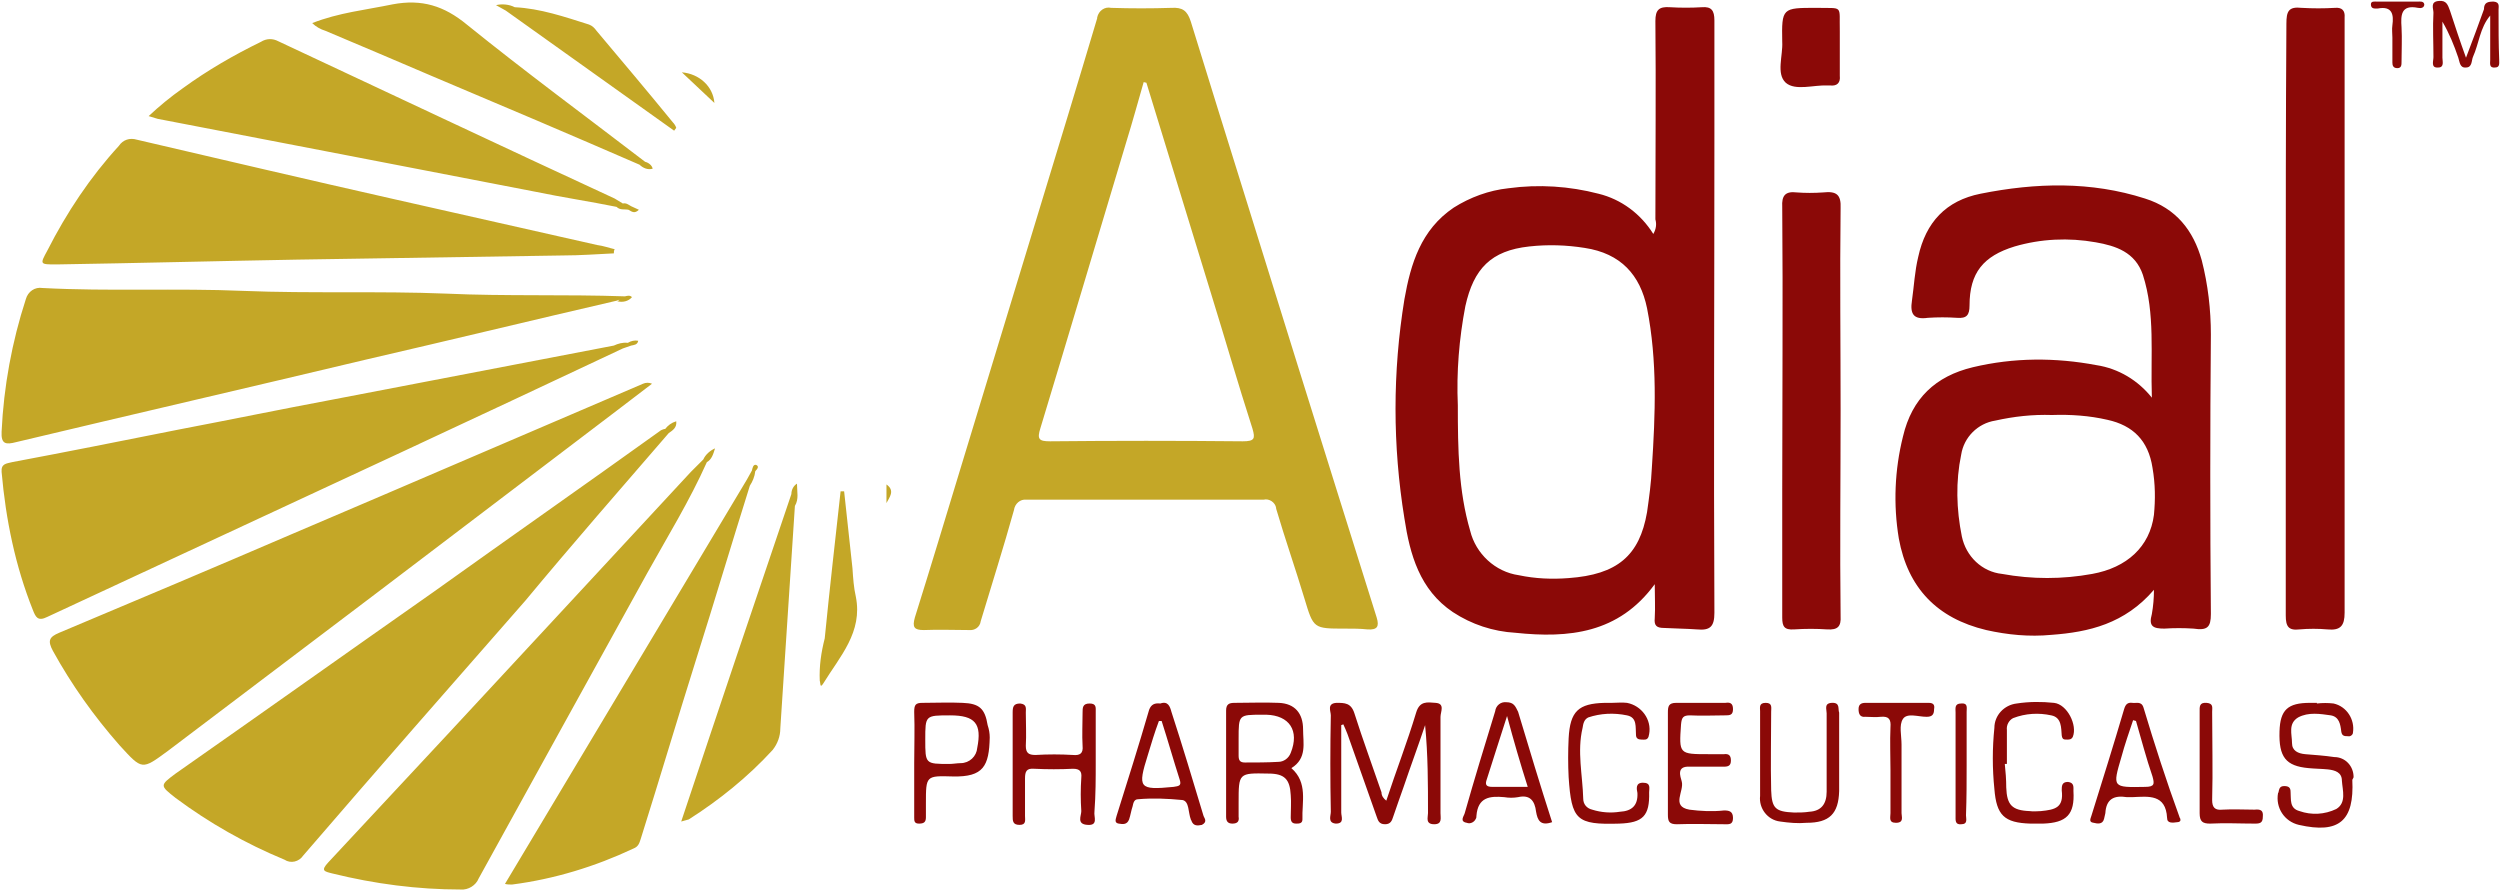<svg version="1.2" xmlns="http://www.w3.org/2000/svg" viewBox="0 0 1559 555" width="1559" height="555">
	<title>logo (13)-svg</title>
	<style>
		.s0 { fill: #c4a727 } 
		.s1 { fill: #8b0907 } 
	</style>
	<g id="Layer">
		<path id="Layer" fill-rule="evenodd" class="s0" d="m838.6 392c-19.5 0-19.5 0-25.1-18.6-5.6-18.6-12.1-37.2-17.7-56.2 0-0.4 0-0.4 0-0.4-0.5-3.5-4.4-6.1-7.8-5.2q-74 0-147.9 0c-3.9-0.5-7.3 2.6-7.8 6.5-6.5 23.3-13.8 46.2-20.7 69.2-0.5 3.9-3.9 6-7.4 5.6-9.5 0-18.6-0.4-28.1 0-6 0-7.3-1.7-5.6-7.8 9.9-31.6 19.4-63.1 29-94.7l66.5-218.5c6.1-20.3 12.2-40.2 18.2-60.5 0-0.5 0-0.5 0-0.5 0.9-4.3 4.8-6.9 8.7-6q18.8 0.6 37.6 0c6.9-0.4 9.9 1.7 12.1 8.6 22 71.4 44.5 142.8 66.6 214.2 16.4 52.3 32.8 105.1 49.3 157.4 1.7 5.6 0.4 7.8-5.7 7.4-4.7-0.5-9-0.5-14.2-0.5zm-57.5-124.5c-9.1-28.2-17.3-56.7-26-84.8q-20.1-65.6-40.2-131.1l-1.7-0.4c-3.5 12.1-6.9 24.6-10.8 37.2-17.8 59.2-35.5 118.9-53.6 178.6-2.2 6.9-0.9 8.2 6 8.2 39.8-0.4 80-0.4 120.2 0 7.4 0 7.8-1.7 6.1-7.7z"/>
		<path id="Layer" fill-rule="evenodd" class="s1" d="m1037.9 391.6c-4.7 0-6.5-1.3-6-6.1 0.4-6.9 0-13.4 0-21.2-22.5 30.8-53.7 33.8-86.9 30.3-13.9-0.8-27.3-5.2-39-12.9-20.7-13.9-26.8-36-30.2-58.4-7.4-45.5-7.4-91.3 0-136.7 3.9-22.1 10.3-43.3 30.7-57.1 10.3-6.5 22-10.8 34.1-12.1 19.1-2.6 38.1-1.3 56.2 3.4 14.3 3.5 26.4 12.6 34.2 25.1q2.6-4.5 1.3-9.1c0-41.1 0.4-82.6 0-123.7 0-6.9 2.2-9.1 9.1-8.6 6.5 0.4 13.4 0.4 19.9 0 6-0.5 7.8 2.1 7.8 8.2 0 24.2 0 48 0 72.2 0 99.1-0.5 198.1 0 297.2 0 8.6-2.6 11.2-10.9 10.4-6.9-0.5-13.4-0.5-20.3-0.9zm-10.8-199.4c-4.3-20.8-16.4-34.2-38.9-37.6-11.3-1.8-22.9-2.2-34.6-0.9-23.8 2.6-34.6 13.8-39.8 37.2-3.9 20.3-5.6 41.1-4.7 61.8 0 27.7 0.4 53.3 7.7 78.3 3.5 14.3 15.6 25.6 30.3 27.7 10.4 2.2 20.8 2.6 31.1 1.8 30.3-2.2 44.2-13.9 48.9-41.1 1.3-9.1 2.6-18.6 3-27.7 2.2-33.3 3.5-66.6-3-99.5zm340.7 199.8q-9-0.6-18.1 0c-6.9 0-10-1.3-7.8-9.1 0.9-5.1 1.3-9.9 1.3-15.1-18.2 21.2-40.6 26.4-64 28.1-13.8 1.3-27.2 0-40.6-3q-46.1-11-54.5-57.1c-3.5-21.2-2.6-42.8 2.6-63.6 5.6-23.8 20.3-37.6 43.6-43.2 25.6-6.1 51.5-6.1 77-1.3 13.8 2.1 26 9.5 34.6 20.3-0.9-27.3 2.2-52.3-5.6-76.6-4.8-14.2-16.9-18.1-29.4-20.3-16.9-3-34.2-2.2-50.6 2.6-19.5 6-28.1 16.4-28.1 36.8 0 6-1.8 8.2-7.8 7.7q-9.1-0.6-18.2 0c-9 1.3-11.2-2.5-9.9-10.8 1.3-9.1 1.7-18.1 3.9-27.2 4.7-21.6 17.3-35.1 38.9-39.4 34.6-6.9 68.8-7.8 102.5 3 19.4 6.1 30.2 19.9 35.4 38.5 3.9 15.2 5.7 30.8 5.7 46.3-0.5 58.4-0.5 116.4 0 174.3 0 8.3-2.2 10.4-10.9 9.1zm-25.5-100.3c-2.6-16.9-12.1-26.4-28.1-29.9-11.2-2.6-22.9-3.4-34.6-3-12.1-0.4-23.7 0.9-35.4 3.5-10.8 1.7-19.5 10.3-21.2 21.2-3.5 16.8-3 34.1 0.4 51 2.6 12.5 12.6 22.1 25.1 23.4 18.6 3.4 37.6 3.4 56.2 0 21.6-3.9 35.9-16.9 38.5-36.8 0.9-9.5 0.9-19-0.9-29.4zm83.5-276.9c0-7.7 1.3-10.8 9.5-9.9q10.4 0.6 20.8 0c4.3-0.4 6.4 1.7 6 6 0 1.3 0 3.1 0 4.4 0 122.4 0 244.4 0 366.8 0 8.2-2.6 11.2-10.8 10.4-5.6-0.5-11.7-0.5-17.3 0-6.9 0.8-8.6-1.8-8.6-8.7q0-92.8 0-185.6c0-61.4 0-122.4 0.4-183.4zm-278 115.1c-0.5 42 0 84.4 0 126.3 0 42.8-0.5 85.2 0 128 0.4 6.5-1.8 8.7-8.3 8.3q-10.3-0.7-20.7 0c-6.1 0.4-7.4-1.8-7.4-7.4q0-39.6 0-79.1c0-59.3 0.5-118.1 0-177-0.4-6.9 1.8-9.9 9.1-9 5.2 0.4 10.8 0.4 16.4 0 8.3-0.9 11.3 1.3 10.9 9.9zm-36.4-103.8c-0.4-21.2 0-21.2 21.2-21.2 17.3 0.4 14.3-2.2 14.7 14.7 0 3 0 6.5 0 9.5q0 9.1 0 18.2c0.5 4.3-1.7 6.5-6 6-0.5 0-1.3 0-1.8 0-8.6-0.4-19.9 3.5-25.9-1.7-6.1-5.6-1.7-16.9-2.2-25.5zm-213.1 420.9c0 19.9 0 40.2 0 60.1 0 3 1.2 6.9-3.9 6.9-5.7 0-3.9-4.3-3.9-6.9 0-18.2 0-36.3-1.8-54.9-4.3 12.9-9 25.5-13.4 38.5-2.1 6-4.3 12.1-6.5 18.6-0.8 2.6-1.7 4.7-5.1 4.7-3.9 0-4.4-2.6-5.2-4.7-6.1-17.3-12.1-34.2-18.2-51.5-0.9-2.2-1.7-4.3-2.6-6.1l-1.3 0.5q0 27.2 0 54.5c0 2.6 2.2 6.9-3.4 6.9-5.2-0.5-3.1-4.8-3.1-7.4-0.4-19.9-0.4-40.2 0-60.1 0-2.6-2.6-7.4 3.5-7.8 5.2 0 9.1 0 11.2 6.5 5.2 16.4 11.3 32.9 16.9 49.3 0 2.2 1.3 3.9 3 5.2 6.1-18.6 13-36.3 18.6-54.9 2.2-7.4 6.9-6.5 12.1-6.1 6.1 0.4 3.1 5.6 3.1 8.7zm-93 32c10.4 9.1 6.5 21.2 6.9 32 0 2.6-2.2 2.6-3.9 2.6-2.6 0-3.4-1.3-3.4-3.9 0-4.8 0.4-9.1 0-13.9-0.5-9.9-3.9-13.4-13.9-13.4-18.6-0.4-18.6-0.4-18.6 18.2 0 3 0 5.6 0 8.7 0.5 3-0.8 4.3-3.9 4.3-3 0-3.9-1.7-3.9-4.3q0-33.1 0-66.2c0-3.9 1.8-4.8 5.2-4.8 9.1 0 18.6-0.4 27.7 0 9.9 0.4 15.1 6.5 15.1 16.5 0 8.6 2.6 18.1-7.3 24.2zm-15.6-33.3h-2.6c-14.7 0-14.7 0-14.7 15.1q0 5.2 0 10.4c0 3 0.9 4.3 3.9 4.3 6.9 0 13.8 0 20.8-0.4 3.4 0 6.5-2.2 7.8-5.6 5.6-13.9-0.9-23.4-15.2-23.8zm-107.2 60.5c-0.5 3.1 2.6 8.7-4.3 8.2-7-0.4-3.9-5.6-3.9-8.6q-0.7-10.4 0-20.8c0.4-3.9-0.9-5.6-5.2-5.6-7.8 0.4-16 0.4-24.2 0-4.8-0.4-5.7 1.7-5.7 6.1q0 11.6 0 23.3c0 2.6 0.9 5.6-3.4 5.6-4.3 0-4.3-2.5-4.3-5.6 0-21.6 0-42.8 0-64.4 0-3.5 0.4-5.7 4.7-5.7 4.3 0.5 3.5 3.1 3.5 5.7 0 6.9 0.4 13.8 0 20.7 0 4.4 1.7 5.7 6 5.7q11.7-0.7 23.4 0c4.3 0.4 6.5-0.9 6-5.7-0.4-6.9 0-13.8 0-20.7 0-3.1 0-5.7 4.4-5.7 4.3 0 3.8 2.6 3.8 5.2 0 10.4 0 21.2 0 32 0 9.6 0 19.5-0.8 30.3zm784.4-19.9c1.3 25.6-8.2 33.8-33.3 28.1-9.1-2.1-14.7-10.8-13-19.9 0.4-0.4 0.4-0.8 0.4-1.2 0.5-2.2 1.3-3.1 3.5-3.1 2.6 0 3.9 0.9 3.9 3.5 0.4 4.7-0.9 10.4 5.6 12.1 7.4 2.6 15.6 2.2 22.9-1.3 6.5-3.9 3.9-11.7 3.5-17.7 0-5.2-4.3-6.5-8.7-7-3.9-0.4-8.2-0.4-12.1-0.8-14.2-1.3-18.6-6.9-18.1-22.9 0.4-13.5 5.2-17.8 19-17.8 1.3 0 3 0 4.3 0v0.4q5.2-0.6 10.4 0c8.2 1.8 13.4 10 12.1 18.2 0 1.3-1.7 2.6-3 2.2-2.2 0-3.9 0-4.3-3-0.5-4.4-1.3-9.1-6.5-10-6.5-0.9-13.9-2.2-20.4 1.3-6.4 3.9-3.8 10.4-3.8 16 0 4.8 3.8 6.5 8.2 6.9 6 0.5 12.1 0.9 18.1 1.8 6.9 0 12.1 5.6 12.1 12.5 0 0 0 0.4-0.8 1.7zm-386.2 23.8c0 4.3-2.6 3.9-5.2 3.9-9.9 0-19.9-0.4-29.8 0-4.8 0-5.6-1.7-5.6-6q0-16.3 0-32.5 0-15.6 0-31.1c0-3.9 0.4-6.1 5.2-6.1 10.3 0 20.3 0 30.7 0 2.6-0.4 4.7 0 4.7 3.9 0 3.9-2.1 3.9-5.2 3.9-6.9 0-14.2 0.4-21.6 0-4.3 0-5.2 1.3-5.6 5.6-1.3 18.6-1.3 18.6 17.3 18.6 3 0 6.5 0 9.5 0 3-0.4 4.3 0.9 4.3 3.9 0 3-1.3 3.9-4.3 3.9-6 0-12.5 0-19 0q-1.3 0-2.6 0c-8.2-0.4-5.6 6.1-4.8 9.1 1.8 6.1-6.9 15.6 4.8 17.7 6.9 0.9 14.3 1.3 21.6 0.5 3 0 5.6 0.4 5.6 4.7zm278.5-0.4c0 0.4 0.4 0.4 0.4 0.9 0.5 1.3-0.4 2.1-1.7 2.1-3 0.4-6.5 0.9-6.5-2.6-0.8-15.1-11.7-13.4-21.6-13-1.3 0-2.2 0-3.5 0-8.2-1.3-12.9 1.3-13.4 10-0.4 1.3-0.4 2.2-0.8 3.5-0.9 3.8-4.4 3-6.5 2.5-3.5-0.4-1.7-3-1.3-4.7 6.9-22.1 13.8-44.1 20.3-66.2 0.9-3 2.2-4.3 5.2-3.9 2.2 0.4 5.6-1.3 6.9 3 6.9 23 14.3 45.9 22.5 68.4zm-16.9-25.5c-3.9-11.3-6.9-23-10.3-34.6l-1.8-0.5c-2.6 7.8-5.2 15.2-7.3 23-5.6 19-5.6 19 14.7 18.6 6 0 6-1.8 4.7-6.5zm-592.8 30.2c-2.6 0.5-5.2 0.9-6.5-2.5 0-0.5-0.4-0.5-0.4-0.9-1.7-4.3-0.9-11.3-5.2-12.1-9.1-0.9-18.6-1.3-27.7-0.5-2.6 0-3 2.6-3.4 4.4-0.9 2.6-1.3 5.6-2.2 8.2-1.3 3.4-3.9 3-6.5 2.6-3-0.5-1.7-3-1.3-4.8 6.9-22 13.9-44.1 20.3-66.2 1.3-3.4 3.5-4.3 7-3.9 4.7-1.7 6 1.8 6.9 5.2 6.9 21.2 13.4 42.9 19.9 64.5 0.4 1.7 3 3.9-0.9 6zm-13.8-28.1c-3.9-12.1-7.4-24.6-11.3-36.7h-1.7c-2.6 6.9-4.8 14.2-6.9 21.2-6.5 20.7-5.6 22 16 19.9 3-0.5 5.2-0.5 3.9-4.4zm211-42.4c6.9 23 13.8 45.9 21.2 68.8-7.4 2.6-9.1-1.3-10-6.5-0.8-6.9-3.9-10.8-11.2-9.1-3 0.5-5.6 0.5-8.7 0-9-0.8-16.4 0-17.3 11.7 0 0.5 0 1.3-0.4 1.8-0.9 2.1-3.5 3.4-5.6 2.5-4.8-0.8-1.7-4.3-1.3-6 6-21.2 12.5-42.4 19-63.6 0.4-3.5 3.5-6 6.9-5.6 4.8 0 5.7 2.6 7.4 6zm-6.9 2.6c-4.8 14.7-8.7 27.3-12.6 39.4-1.3 3.5-0.4 4.8 3.5 4.8q10.4 0 22 0c-4.7-14.8-8.6-28.2-12.9-44.2zm47.1 7.4c-3.5 14.7 0 29.4 0.4 44.1 0 3.5 2.2 6.1 5.6 6.9 5.7 1.8 11.7 2.2 17.3 1.3 7.4-0.4 11.3-3.9 10.9-11.7-0.5-2.5-1.3-6.4 3.4-6.4 5.2 0 3.9 3.4 3.9 6 0.4 14.7-3.9 19-18.6 19.5-26.8 0.8-29.8-2.2-31.6-29-0.4-7.8-0.4-16 0-24.2 0.9-16.9 6.1-21.7 22.5-22.1 1.3 0 3.1 0 4.4 0 3 0 6.4-0.4 9.5 0 9 1.7 15.5 10.4 13.8 19.5 0 0.4-0.4 1.3-0.4 1.7-0.9 2.2-2.6 1.7-4.4 1.7-2.1 0-3.4-0.8-3.4-3-0.4-4.7 0.9-10.8-5.6-12.1-8.2-1.7-16.5-1.3-24.2 1.3-2.6 1.3-3.1 3.9-3.5 6.5zm264.6 22.5h-1.3c0.5 4.7 0.9 9.9 0.9 14.7 0.4 10.8 3.5 14.3 14.7 14.7 2.2 0.4 4.8 0 6.9 0 9.1-0.9 14.3-2.2 13-13 0-2.6 0-5.2 3.9-5.2 3.9 0.5 3.4 3.1 3.4 5.7 0.9 14.7-4.3 19.8-19 20.3q-3.9 0-7.8 0c-16.4-0.5-21.2-5.2-22.5-21.6-1.3-12.6-1.3-25.6 0-38.1 0-7.8 6.1-14.3 13.9-15.2 7.8-1.2 15.6-1.2 23.3-0.4 8.2 0.9 14.7 13.9 11.7 21.2-0.9 1.7-2.2 1.7-3.5 1.7-2.1 0-3 0-3.4-2.6-0.4-4.7 0-11.2-6.5-12.5-7.8-1.7-16-1.3-23.8 1.7-2.6 1.3-4.3 4.4-3.9 7.4 0 7.3 0 13.8 0 21.2zm-635.6-24.2q1.3 3.9 1.3 7.7c-0.4 17.8-3.9 24.7-22.9 24.3-16.9-0.5-16.9-0.5-16.9 16.8 0 3.1 0 5.7 0 8.7 0 3-1.3 3.9-4.3 3.9-3 0-3-1.7-3-3.9 0-0.4 0-0.4 0-0.9 0-10.8 0-22 0-32.9 0-10.8 0.4-21.1 0-32 0-4.3 0.8-5.6 5.1-5.6 8.3 0 16.9-0.4 25.1 0 10.4 0.4 13.9 3.5 15.6 13.9zm-23.4-6.1c-15.5 0-15.5 0-15.5 15.1 0 15.2 0 15.2 15.1 15.2 2.2 0 4.8-0.5 6.9-0.5 5.6 0 10-4.3 10.4-9.5 3-15.1-1.3-20.3-16.9-20.3zm554.4-1.7c0 16.4 0 32.4 0 48.9-0.4 14.2-6.1 19.8-20.3 19.8-5.7 0.5-10.8 0-16.5-0.8-7.8-0.9-13.4-8.2-12.5-16 0-0.5 0-0.5 0-0.9 0-8.2 0-16.9 0-25.1 0-8.6 0-17.7 0-26.8 0-2.2-0.9-5.2 3.5-5.2 4.3 0 3.4 3 3.4 5.6 0 16.5-0.4 32.5 0 48.9 0.4 11.3 2.6 13.4 14.3 13.9 3 0 6.5 0 9.5-0.5 7.3-0.4 10.8-4.7 10.8-12.5 0-16.5 0-32.5 0-48.9 0-2.6-1.7-6.1 3-6.5 5.7-0.4 3.9 3.9 4.8 6.1zm264.2 64.9c0 3.8-1.7 4.3-4.8 4.3-9.5 0-18.6-0.5-28.1 0-4.7 0-6.5-1.3-6.5-6.5q0-15.6 0-31.2c0-10.3 0-21.1 0-32 0-3-0.4-6 4.4-5.6 4.3 0.4 3.4 3 3.4 5.6 0 18.2 0.5 36.8 0 55 0 4.7 1.8 6.5 6.5 6 6.5-0.4 13.4 0 19.9 0 3.9-0.4 5.6 0.5 5.2 4.4zm-205-67.1c0 3.5-1.3 4.8-4.7 4.8-5.2 0-12.1-2.6-14.7 1.3-2.6 3.9-0.9 10.3-0.9 16q0 21.4 0 42.8c0 2.2 1.7 6-3.5 6-4.7 0-3.4-3.4-3.4-6 0-8.7 0-17.7 0-26.8 0-8.7-0.4-17.8 0-26.8 0.4-4.8-0.9-7-6.1-6.5-3 0.4-6.5 0-9.5 0-3.4 0.4-4.3-1.8-4.3-4.8 0-3 1.7-3.9 4.3-3.9 13 0 26.4 0 39.4 0 3 0 3.9 1.3 3.4 3.9zm19.9 66.2c0 2.2 1.3 5.6-3 5.6-3.9 0.4-3.5-2.6-3.5-5.2 0-21.6 0-42.8 0-64.4 0-2.6-0.8-5.7 3.5-5.7 4.3-0.4 3.4 2.6 3.4 5.2 0 10.9 0 22.1 0 32.9 0 10.4 0 20.8-0.4 31.6zm285.8-505.7c0 2.2-2.1 2.6-3.9 2.2-10.8-2.2-10.8 4.8-10.3 12.1 0.4 7.4 0 14.3 0 21.6 0 1.8 0 3.9-2.6 3.9-2.6 0-3.1-1.7-3.1-3.4q0-7.8 0-15.6c0-2.6-0.4-5.2 0-7.8 0.9-6.5 0-12.1-9-10.4-1.8 0-4.4 0.5-4.4-2.6 0-2.1 2.2-1.7 3.9-1.7 8.3 0 16.9 0 25.1 0 1.7 0 3.9-0.4 4.3 1.7zm46.7 34.6c0 2.2 0.5 4.8-2.6 4.8-3.8 0.4-3-2.6-3-4.8 0-9 0-18.6 0-27.6-6.5 7.7-6.9 17.3-10.8 25.9-0.9 2.2-0.4 6.5-4.3 6.5-3.9 0.4-3.9-3.5-4.8-6.1-2.6-7.7-5.6-15.1-9.9-22.5 0 7.8 0 15.2 0 22.5 0 2.2 1.3 6.1-2.6 6.1-4.8 0.4-3-3.9-3-6.5 0-9.1-0.5-18.6 0-27.7 0-2.6-2.2-6.9 3.4-7.3 4.8-0.5 5.6 2.6 6.9 6 3.1 9.5 6.1 18.6 10 29.4 4.3-11.2 7.8-20.7 11.2-30.2 0-4.4 2.6-4.8 6.1-4.8 3.9 0.4 3 3 3 5.2 0 10.8 0 21.2 0.4 31.1zm-200.2 473.7v0.4z"/>
		<path id="Layer" fill-rule="evenodd" class="s0" d="m104.8 468.2c-16.5 12.1-16 12.1-30.3-3.5-16-18.2-29.8-37.6-41.5-58.8-3.5-6.5-2.2-8.7 3.9-11.3 48.4-20.3 96.4-40.6 144.8-61.4 73.1-31.1 146.2-62.7 219.3-93.9 1.7-0.8 3.9-0.8 5.6 0-14.7 11.3-29 22.1-43.2 32.9-86.5 65.8-172.6 131.1-258.6 196zm147.9-187.3q-111.6 51.9-223.2 103.8c-6 3-7.3 0-9-4.3-10.9-27.3-16.9-56.3-19.5-86.1-0.4-5.2 3-5.2 6.5-6.1 34.6-6.5 69.2-13.4 103.8-20.3 32-6.1 63.5-12.6 95.5-18.6 58.8-11.3 117.2-22.5 176-33.8 2.6-1.2 5.6-2.1 8.7-1.7q3.2-1.9 6.5-1.3c-0.5 2.6-2.6 2.6-4.4 3l-5.2 1.8c-44.9 21.2-90.3 42.4-135.7 63.6zm-251.7-11.7c1.3-28.1 6.5-56.2 15.1-82.6 1.3-4.8 5.7-7.8 10.4-7 41.5 2.2 83.5 0 125.4 1.8 42 1.7 84.3 0 126.3 1.7 37.2 1.7 74.3 0.4 111.5 1.7 1.8-0.4 3.1-0.8 4.4 0.5-2.2 2.6-5.7 3.4-9.1 2.6l1.3-0.9c-0.5 0-0.9 0-1.3 0.4-52.3 12.1-104.2 24.7-156.6 36.8-72.6 17.3-145.7 34.2-218.3 51.5-6.5 1.7-9.5 1.3-9.1-6.5zm326.5 105.5c-46.3 52.8-92.6 105.6-138.4 158.8-2.6 3.9-7.8 5.2-11.7 2.6-24.2-10-47.1-23-67.9-38.5-9.9-7.8-9.9-7.8 0-15.2 53.7-37.6 107.3-75.7 160.9-113.3 47.1-33.7 94.7-67 141.8-100.8 0.9-0.4 1.8-0.8 2.6-0.8 1.7-2.2 3.9-3.9 6.9-4.8 0.5 3.9-2.1 5.6-4.7 7.4-29.9 34.6-60.1 69.2-89.5 104.6zm-298-218.4c12.1-23.8 26.8-45.9 44.6-65.3 2.6-3.9 6.9-5.2 11.2-3.9 53.6 12.5 107.3 25.1 160.9 37.2 41.9 9.5 84.3 19 126.2 28.5 3.9 0.5 7.4 1.8 10.9 2.6-0.5 0.9-0.5 1.8-0.5 2.6-10.4 0.5-21.2 1.3-31.5 1.3-55.4 0.9-111.2 1.7-166.1 2.6-50.2 0.9-99.9 2.2-150 3-10.4 0-10.4 0-5.7-8.6zm374.1 201.1c-35.1 63.6-70.1 126.8-105.1 190.4-1.7 4.3-6.5 7.3-11.2 6.9-26.9 0-53.7-3.5-80-10-5.2-1.3-7.4-1.7-2.6-6.9 50.1-53.6 100.3-107.7 150.4-161.8 25.1-27.2 50.6-54.5 75.7-81.7q3.9-3.9 7.8-7.8c1.3-3 4.3-5.6 7.3-6.9-1.2 3.9-2.1 6.9-5.1 8.6-10.8 24.2-24.7 46.7-37.2 69.2zm-305.3-283.3c-1.3-0.4-3-0.9-5.6-1.7 6.5-6.1 13.8-12.1 21.2-17.3 15.5-11.3 32-20.8 48.8-29 3.5-2.2 7.4-2.2 10.8-0.4 70.1 32.8 139.7 65.7 209.8 98.1 1.7 0.9 3.4 2.2 5.1 3.1 2.2-0.5 3.5 0.8 5.2 1.7l4.8 2.2c-2.6 2.6-4.3 1.3-6.5 0-2.6-0.5-5.2 0.4-7.4-1.8-16.8-3.4-34.1-6-51-9.5-78.2-15.1-156.5-30.3-235.2-45.4zm336 336.5c-11.7 37.2-22.9 74.9-34.6 112.1-0.9 2.6-1.3 5.2-4.8 6.5-23.8 11.2-49.3 19-75.6 22.4-1.3 0-3.1 0-4.4-0.4l150.9-252.2 3.1-5.6c0.4-1.7 0.8-3.9 2.6-3.5 2.1 0.9 0.8 2.6-0.5 3.9-0.4 3.5-1.7 6.5-3.4 9.1-11.3 35.9-22.1 72.3-33.3 107.7zm-239.6-396.2c16.5-6.5 33.3-8.2 50.2-11.7 18.1-3.4 32 0.9 46.2 12.6 36.4 29.4 74 57.1 111.2 85.6 2.1 0.5 4.3 2.2 4.7 4.3-3 0.9-6-0.4-8.2-2.5-42.8-18.6-85.6-36.8-128.8-55-22.1-9.5-44.6-19-67.1-28.5-3-0.9-6-2.6-8.2-4.8zm339 357.7c4.4 22.1-9.9 37.2-20.3 54.1-2.2 3.5-1.7-0.4-2.2-1.7-0.4-9.1 0.9-17.8 3.1-26.4 3-30.3 6.5-61 9.9-91.7h2.2q2.6 24 5.2 48c0.4 6.1 0.8 12.1 2.1 17.7zm-88.2-307.9l-20.3-19.1c10.8 0.9 19.5 8.7 20.3 19.1zm107.3 249.5v-11.6c5.6 3.9 1.7 8.2 0 11.6zm-55.8-12.1c0 5.2 1.3 9.5-1.3 13.9-2.2 33.3-4.3 66.2-6.5 99-0.9 13.4-1.7 26.4-2.6 39.8 0 4.8-1.7 9.5-4.8 13.4-15.5 16.9-33.3 31.2-52.3 43.3-1.7 0.4-3 0.9-4.7 1.3 22.9-68.8 45.8-136.7 68.7-204.2 0-2.6 1.3-5.2 3.5-6.5zm-181.6-295l-6.1-3.4c3.9-0.9 8.2-0.5 11.7 1.3 16 0.8 31.1 6 46.3 10.8 2.1 0.8 3.4 2.1 4.7 3.9 16 19 32 38 47.6 57.1 0.8 0.8 1.7 2.1 2.1 3.4l-1.3 1.8zm179.9 308.8z"/>
	</g>
</svg>